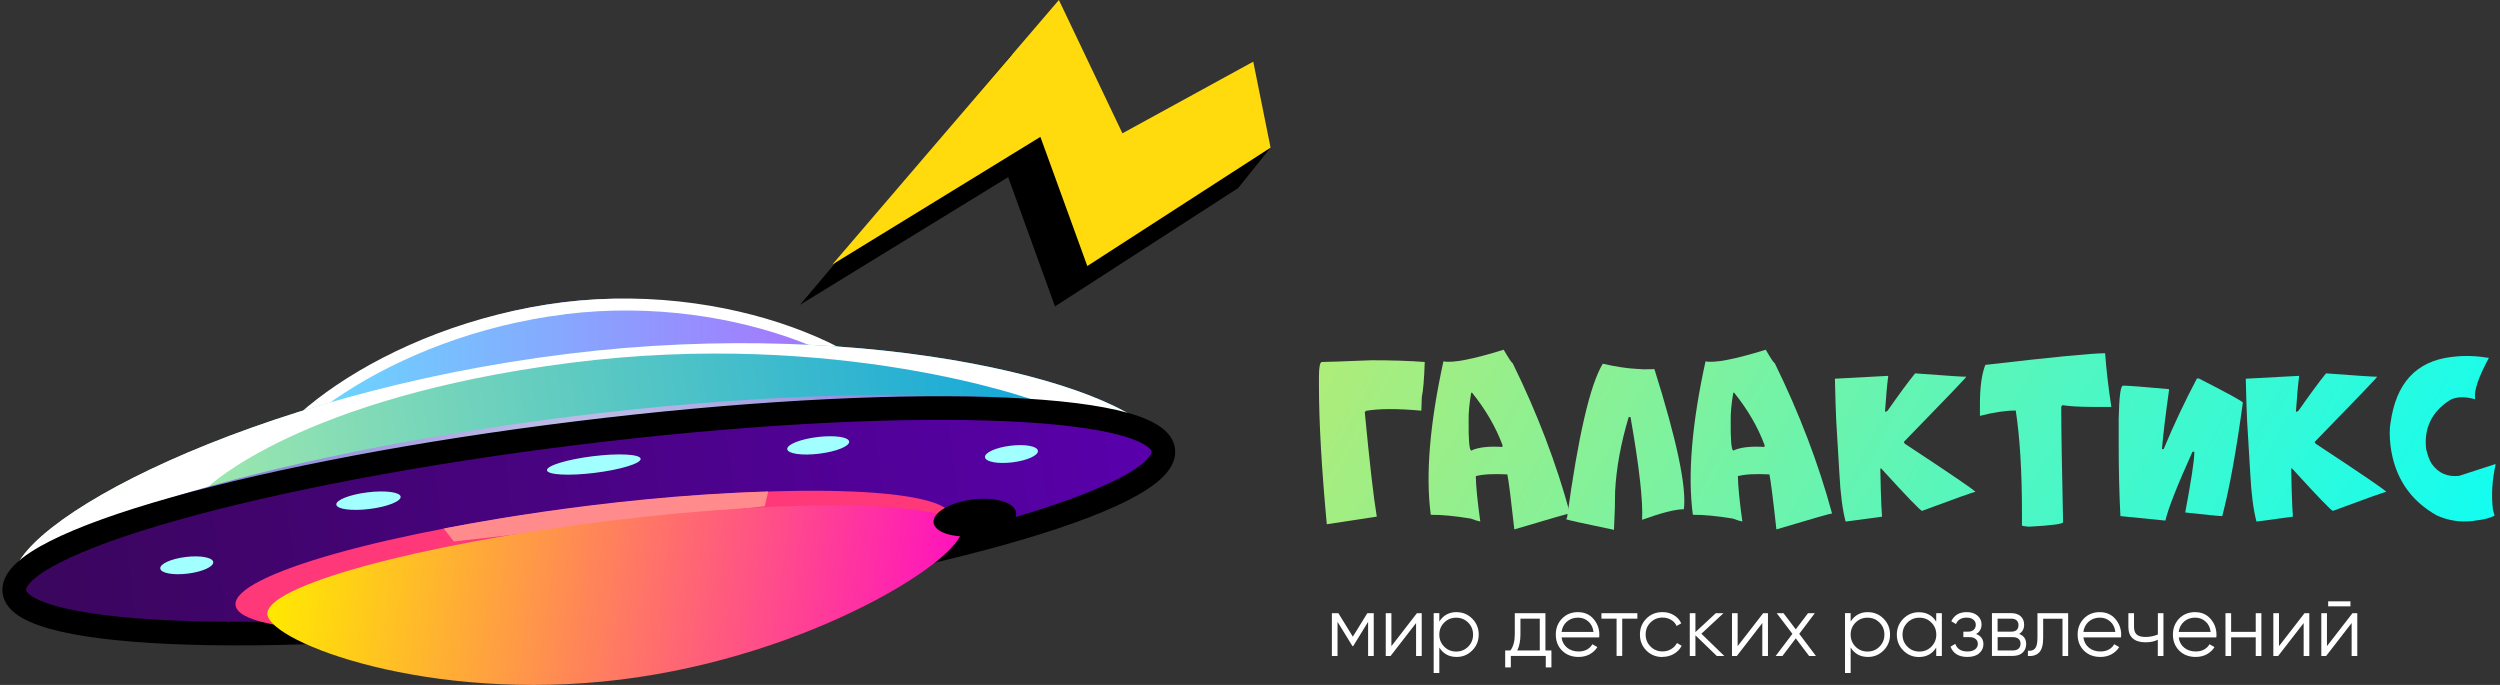<?xml version="1.0" encoding="UTF-8"?> <svg xmlns="http://www.w3.org/2000/svg" width="365" height="100" viewBox="0 0 365 100" fill="none"><rect x="0" y="0" width="365" height="100" fill="#333333" stroke="none"/><g clip-path="url(#clip0_9_145)"><path d="M200.567 89.527V95.775H199.742V90.789L197.559 94.338H197.463L195.28 90.789V95.775H194.456V89.527H195.402L197.515 92.953L199.628 89.527H200.575H200.567Z" fill="white"></path><path d="M206.869 89.527H207.571V95.775H206.747V90.964L203.021 95.775H202.32V89.527H203.144V94.338L206.869 89.527Z" fill="white"></path><path d="M212.665 89.376C213.559 89.376 214.313 89.692 214.945 90.323C215.576 90.954 215.892 91.734 215.892 92.645C215.892 93.556 215.576 94.336 214.945 94.967C214.313 95.598 213.559 95.914 212.665 95.914C211.561 95.914 210.719 95.459 210.14 94.538V98.262H209.316V89.516H210.14V90.743C210.719 89.832 211.561 89.368 212.665 89.368V89.376ZM210.85 94.407C211.324 94.889 211.911 95.126 212.604 95.126C213.297 95.126 213.875 94.889 214.357 94.407C214.831 93.924 215.068 93.346 215.068 92.654C215.068 91.961 214.831 91.374 214.357 90.901C213.884 90.428 213.297 90.183 212.604 90.183C211.911 90.183 211.332 90.419 210.85 90.901C210.368 91.383 210.14 91.961 210.14 92.654C210.14 93.346 210.377 93.933 210.85 94.407Z" fill="white"></path><path d="M225.631 94.969H226.508V97.441H225.684V95.766H220.581V97.441H219.757V94.969H220.52C220.941 94.409 221.16 93.628 221.16 92.612V89.527H225.631V94.969ZM221.519 94.969H224.807V90.324H221.985V92.612C221.985 93.567 221.826 94.356 221.519 94.969Z" fill="white"></path><path d="M230.401 89.376C231.322 89.376 232.076 89.701 232.645 90.358C233.215 91.015 233.505 91.786 233.505 92.671C233.505 92.768 233.505 92.89 233.479 93.057H227.99C228.069 93.688 228.341 94.196 228.797 94.564C229.253 94.932 229.813 95.116 230.48 95.116C230.954 95.116 231.365 95.02 231.708 94.827C232.049 94.634 232.312 94.372 232.487 94.056L233.215 94.476C232.943 94.915 232.567 95.265 232.093 95.528C231.62 95.782 231.076 95.914 230.471 95.914C229.489 95.914 228.692 95.607 228.069 94.993C227.447 94.38 227.148 93.591 227.148 92.645C227.148 91.698 227.455 90.936 228.06 90.305C228.665 89.683 229.455 89.368 230.41 89.368L230.401 89.376ZM230.401 90.174C229.752 90.174 229.209 90.367 228.77 90.752C228.332 91.138 228.069 91.637 227.99 92.259H232.655C232.567 91.602 232.312 91.094 231.892 90.726C231.471 90.358 230.971 90.174 230.401 90.174Z" fill="white"></path><path d="M239.055 89.527V90.324H236.845V95.766H236.021V90.324H233.812V89.527H239.063H239.055Z" fill="white"></path><path d="M242.719 95.923C241.781 95.923 240.992 95.607 240.369 94.976C239.746 94.345 239.431 93.574 239.431 92.645C239.431 91.716 239.746 90.945 240.369 90.314C240.992 89.683 241.781 89.368 242.719 89.368C243.333 89.368 243.893 89.516 244.385 89.814C244.876 90.112 245.235 90.507 245.463 91.006L244.788 91.392C244.621 91.015 244.349 90.717 243.981 90.498C243.613 90.279 243.192 90.165 242.727 90.165C242.035 90.165 241.456 90.401 240.975 90.883C240.492 91.365 240.264 91.944 240.264 92.636C240.264 93.329 240.501 93.916 240.975 94.389C241.447 94.871 242.035 95.108 242.727 95.108C243.192 95.108 243.613 94.993 243.981 94.775C244.349 94.556 244.639 94.257 244.84 93.881L245.524 94.284C245.27 94.783 244.884 95.177 244.385 95.467C243.885 95.756 243.333 95.905 242.719 95.905V95.923Z" fill="white"></path><path d="M251.749 95.775H250.653L247.532 92.761V95.775H246.708V89.527H247.532V92.287L250.505 89.527H251.626L248.401 92.524L251.749 95.775Z" fill="white"></path><path d="M257.421 89.527H258.123V95.775H257.299V90.964L253.573 95.775H252.871V89.527H253.695V94.338L257.421 89.527Z" fill="white"></path><path d="M265.119 95.775H264.128L262.182 93.199L260.235 95.775H259.245L261.691 92.541L259.403 89.527H260.394L262.182 91.884L263.97 89.527H264.961L262.69 92.541L265.128 95.775H265.119Z" fill="white"></path><path d="M272.72 89.376C273.614 89.376 274.368 89.692 274.999 90.323C275.63 90.954 275.946 91.734 275.946 92.645C275.946 93.556 275.63 94.336 274.999 94.967C274.368 95.598 273.614 95.914 272.72 95.914C271.615 95.914 270.773 95.459 270.195 94.538V98.262H269.371V89.516H270.195V90.743C270.773 89.832 271.615 89.368 272.72 89.368V89.376ZM270.905 94.407C271.378 94.889 271.966 95.126 272.658 95.126C273.351 95.126 273.93 94.889 274.411 94.407C274.885 93.924 275.122 93.346 275.122 92.654C275.122 91.961 274.885 91.374 274.411 90.901C273.938 90.419 273.351 90.183 272.658 90.183C271.966 90.183 271.387 90.419 270.905 90.901C270.432 91.383 270.195 91.961 270.195 92.654C270.195 93.346 270.432 93.933 270.905 94.407Z" fill="white"></path><path d="M282.688 89.526H283.512V95.775H282.688V94.547C282.109 95.459 281.268 95.924 280.164 95.924C279.269 95.924 278.515 95.608 277.884 94.977C277.253 94.346 276.938 93.566 276.938 92.655C276.938 91.743 277.253 90.963 277.884 90.332C278.515 89.701 279.269 89.386 280.164 89.386C281.268 89.386 282.109 89.842 282.688 90.762V89.535V89.526ZM278.48 94.408C278.954 94.89 279.541 95.126 280.234 95.126C280.927 95.126 281.505 94.89 281.987 94.408C282.461 93.925 282.698 93.347 282.698 92.655C282.698 91.962 282.461 91.375 281.987 90.902C281.514 90.42 280.927 90.183 280.234 90.183C279.541 90.183 278.962 90.42 278.48 90.902C278.007 91.384 277.77 91.962 277.77 92.655C277.77 93.347 278.007 93.934 278.48 94.408Z" fill="white"></path><path d="M288.492 92.557C289.219 92.829 289.579 93.329 289.579 94.056C289.579 94.573 289.378 95.011 288.974 95.371C288.571 95.729 287.992 95.914 287.247 95.914C285.984 95.914 285.16 95.414 284.775 94.415L285.476 94.003C285.73 94.748 286.327 95.116 287.247 95.116C287.73 95.116 288.106 95.011 288.37 94.801C288.632 94.591 288.764 94.328 288.764 94.003C288.764 93.714 288.659 93.478 288.44 93.293C288.221 93.109 287.931 93.022 287.563 93.022H286.651V92.224H287.317C287.677 92.224 287.957 92.137 288.159 91.953C288.36 91.777 288.466 91.523 288.466 91.208C288.466 90.91 288.343 90.664 288.106 90.463C287.861 90.27 287.536 90.174 287.133 90.174C286.352 90.174 285.827 90.489 285.573 91.111L284.888 90.708C285.309 89.814 286.055 89.368 287.142 89.368C287.8 89.368 288.325 89.543 288.72 89.885C289.115 90.226 289.307 90.656 289.307 91.155C289.307 91.795 289.045 92.259 288.518 92.557H288.492Z" fill="white"></path><path d="M294.796 92.557C295.48 92.811 295.821 93.293 295.821 94.02C295.821 94.528 295.655 94.949 295.313 95.274C294.971 95.597 294.489 95.764 293.858 95.764H290.824V89.516H293.612C294.218 89.516 294.69 89.674 295.024 89.98C295.357 90.296 295.524 90.69 295.524 91.19C295.524 91.812 295.278 92.267 294.796 92.548V92.557ZM293.612 90.322H291.648V92.224H293.612C294.34 92.224 294.699 91.9 294.699 91.251C294.699 90.962 294.603 90.734 294.419 90.567C294.235 90.401 293.963 90.322 293.612 90.322ZM293.866 94.967C294.234 94.967 294.515 94.879 294.708 94.704C294.901 94.528 294.997 94.283 294.997 93.968C294.997 93.678 294.901 93.442 294.708 93.275C294.515 93.109 294.234 93.021 293.866 93.021H291.657V94.967H293.866Z" fill="white"></path><path d="M301.949 89.527V95.775H301.125V90.333H298.302V93.12C298.302 94.163 298.101 94.881 297.706 95.267C297.312 95.661 296.768 95.827 296.075 95.775V95.004C296.549 95.057 296.899 94.942 297.128 94.662C297.355 94.391 297.469 93.874 297.469 93.111V89.527H301.941H301.949Z" fill="white"></path><path d="M306.587 89.376C307.508 89.376 308.262 89.701 308.832 90.358C309.402 91.015 309.691 91.786 309.691 92.671C309.691 92.768 309.691 92.89 309.664 93.057H304.176C304.256 93.688 304.527 94.196 304.983 94.564C305.439 94.932 306 95.116 306.666 95.116C307.14 95.116 307.552 95.02 307.894 94.827C308.236 94.634 308.499 94.372 308.674 94.056L309.402 94.476C309.13 94.915 308.754 95.265 308.28 95.528C307.806 95.782 307.263 95.914 306.658 95.914C305.676 95.914 304.878 95.607 304.256 94.993C303.642 94.38 303.335 93.591 303.335 92.645C303.335 91.698 303.642 90.936 304.247 90.305C304.852 89.683 305.64 89.368 306.597 89.368L306.587 89.376ZM306.587 90.174C305.939 90.174 305.395 90.367 304.957 90.752C304.519 91.138 304.256 91.637 304.176 92.259H308.84C308.762 91.602 308.507 91.094 308.078 90.726C307.658 90.358 307.157 90.174 306.587 90.174Z" fill="white"></path><path d="M315.039 89.527H315.863V95.775H315.039V93.4C314.557 93.654 313.96 93.777 313.251 93.777C312.435 93.777 311.813 93.584 311.383 93.207C310.954 92.831 310.743 92.27 310.743 91.525V89.527H311.567V91.525C311.567 92.051 311.708 92.427 311.979 92.655C312.251 92.883 312.672 92.997 313.234 92.997C313.882 92.997 314.487 92.874 315.048 92.638V89.527H315.039Z" fill="white"></path><path d="M320.501 89.376C321.421 89.376 322.176 89.701 322.746 90.358C323.315 91.015 323.605 91.786 323.605 92.671C323.605 92.768 323.605 92.89 323.578 93.057H318.09C318.168 93.688 318.44 94.196 318.896 94.564C319.352 94.932 319.914 95.116 320.58 95.116C321.053 95.116 321.466 95.02 321.807 94.827C322.149 94.634 322.412 94.372 322.587 94.056L323.315 94.476C323.043 94.915 322.666 95.265 322.193 95.528C321.72 95.782 321.176 95.914 320.571 95.914C319.589 95.914 318.791 95.607 318.168 94.993C317.555 94.38 317.248 93.591 317.248 92.645C317.248 91.698 317.555 90.936 318.16 90.305C318.765 89.683 319.554 89.368 320.509 89.368L320.501 89.376ZM320.501 90.174C319.852 90.174 319.309 90.367 318.87 90.752C318.432 91.138 318.168 91.637 318.09 92.259H322.754C322.675 91.602 322.421 91.094 321.991 90.726C321.57 90.358 321.071 90.174 320.501 90.174Z" fill="white"></path><path d="M329.338 89.527H330.162V95.775H329.338V93.05H325.744V95.775H324.92V89.527H325.744V92.252H329.338V89.527Z" fill="white"></path><path d="M336.458 89.527H337.159V95.775H336.335V90.964L332.608 95.775H331.907V89.527H332.731V94.338L336.458 89.527Z" fill="white"></path><path d="M343.462 89.525H344.163V95.774H343.339V90.962L339.613 95.774H338.912V89.525H339.736V94.336L343.462 89.525ZM339.912 88.526V87.799H343.164V88.526H339.912Z" fill="white"></path><path d="M130.951 61.56C131.943 69.621 111.406 72.01 86.1 75.13C60.795 78.25 40.135 79.637 39.144 71.564C38.153 63.504 56.98 47.236 82.285 44.115C107.591 40.995 129.96 53.488 130.951 61.56Z" fill="url(#paint0_linear_9_145)"></path><g style="mix-blend-mode:multiply"><path d="M82.496 45.872C108.174 42.715 130.866 54.069 133.379 62.129C133.405 61.844 133.405 61.572 133.379 61.274C132.389 53.214 108.941 40.846 82.298 44.127C55.655 47.408 35.75 63.812 36.741 71.873C36.778 72.17 36.853 72.442 36.94 72.715C37.435 64.382 56.844 49.042 82.509 45.885L82.496 45.872Z" fill="white"></path></g><path d="M169.844 65.719C170.898 74.237 133.317 78.719 86.993 84.414C46.997 89.329 13.43 92.561 4.326 87.856C2.877 87.113 2.059 86.172 1.911 85.008C0.858 76.49 36.63 57.349 82.955 51.654C127.793 46.132 166.253 56.495 169.622 64.889C169.733 65.174 169.808 65.446 169.844 65.719Z" fill="url(#paint1_linear_9_145)"></path><g style="mix-blend-mode:multiply"><path d="M169.622 64.889L151.215 58.513C151.215 58.513 122.443 47.927 83.128 52.991C43.814 58.055 30.424 71.055 30.424 71.055L4.326 87.856C2.877 87.113 2.059 86.172 1.911 85.008C0.858 76.49 36.63 57.349 82.955 51.654C127.793 46.132 166.253 56.495 169.622 64.889Z" fill="white"></path></g><path d="M169.721 64.779C170.588 71.873 133.751 82.236 87.426 87.931C41.101 93.627 2.84 92.5 1.96 85.418C1.093 78.324 37.744 66.426 84.069 60.73C130.395 55.035 168.842 57.697 169.721 64.779Z" fill="url(#paint2_radial_9_145)"></path><path d="M169.845 65.72C170.712 72.814 133.875 83.177 87.55 88.873C41.225 94.568 2.964 93.441 2.084 86.359C1.217 79.265 38.054 68.902 84.379 63.207C130.704 57.511 168.966 58.638 169.845 65.72Z" fill="url(#paint3_linear_9_145)" stroke="black" stroke-width="3.448" stroke-linejoin="round"></path><path d="M87.674 89.92C116.556 86.365 139.529 79.901 138.985 75.483C138.44 71.065 114.585 70.365 85.703 73.92C56.82 77.475 33.847 83.939 34.392 88.357C34.936 92.775 58.791 93.475 87.674 89.92Z" fill="#FF387A"></path><path d="M66.258 79.054L64.784 77.172C64.784 77.172 87.649 72.43 112.162 71.762L111.654 73.904L66.258 79.054Z" fill="#FF8B8D"></path><path d="M140.39 77.257C140.898 81.368 118.565 95.779 90.584 99.222C62.603 102.663 39.553 93.823 39.045 89.725C38.537 85.615 60.82 79.498 88.801 76.056C116.782 72.615 139.882 73.147 140.39 77.257Z" fill="url(#paint4_linear_9_145)"></path><path d="M93.533 66.982C93.619 67.65 90.622 68.566 86.844 69.037C83.066 69.507 79.932 69.334 79.858 68.665C79.771 67.997 82.769 67.081 86.547 66.61C90.325 66.14 93.458 66.313 93.533 66.982Z" fill="#A1FFFF"></path><path d="M123.979 64.469C124.065 65.138 122.109 65.93 119.606 66.24C117.105 66.549 115.023 66.252 114.936 65.584C114.85 64.915 116.807 64.122 119.309 63.813C121.811 63.503 123.892 63.801 123.979 64.469Z" fill="#A1FFFF"></path><path d="M151.537 65.818C151.624 66.487 149.952 67.242 147.822 67.502C145.691 67.762 143.883 67.44 143.808 66.759C143.722 66.091 145.394 65.335 147.524 65.075C149.655 64.815 151.464 65.137 151.537 65.818Z" fill="#A1FFFF"></path><path d="M31.131 82.062C31.217 82.731 29.545 83.486 27.415 83.746C25.284 84.006 23.476 83.684 23.401 83.003C23.315 82.335 24.987 81.579 27.117 81.32C29.248 81.059 31.056 81.381 31.131 82.062Z" fill="#A1FFFF"></path><path style="mix-blend-mode:color-dodge" d="M142.001 72.926C145.333 72.517 148.169 73.372 148.355 74.833C148.54 76.294 145.989 77.817 142.658 78.225C139.326 78.634 136.489 77.779 136.303 76.319C136.117 74.857 138.681 73.335 142.001 72.926Z" fill="url(#paint5_radial_9_145)"></path><path d="M58.492 72.516C58.578 73.184 56.547 73.989 53.946 74.311C51.357 74.633 49.189 74.348 49.103 73.679C49.016 73.011 51.047 72.206 53.648 71.884C56.25 71.562 58.405 71.847 58.492 72.516Z" fill="#A1FFFF"></path><path d="M180.782 27.448L154.028 44.733L147.191 25.864L116.806 44.497L147.711 7.936L159.155 25.344L185.501 21.555L180.782 27.448Z" fill="black"></path><path d="M185.502 21.555L158.747 38.839L151.897 19.983L121.526 38.617L154.598 0L163.875 19.463L182.975 9.001L185.502 21.555Z" fill="#FFDA0D"></path><path d="M193.713 76.54C192.947 68.324 192.567 61.58 192.567 56.308V55.067C192.567 53.594 192.709 52.851 192.999 52.851C193.542 52.851 195.945 52.769 200.2 52.598C203.161 52.598 205.766 52.68 208.012 52.851C207.93 55.379 207.782 57.082 207.581 57.966L207.514 59.959C203.987 59.639 201.279 59.654 199.382 59.989C199.382 60.108 199.337 60.167 199.255 60.167C199.97 67.618 200.55 72.711 201.012 75.425L193.713 76.54Z" fill="url(#paint6_linear_9_145)"></path><path d="M219.536 51.059C220.281 52.346 220.72 53 220.846 53.015C224.462 60.383 227.245 67.7 229.215 74.964C229.075 74.942 226.367 75.715 221.092 77.292C220.593 72.749 220.251 70.072 220.072 69.261C218.033 69.157 216.494 69.239 215.467 69.514C215.489 70.949 215.705 73.158 216.122 76.139C215.757 76.072 215.296 75.931 214.723 75.708C212.357 75.329 210.452 75.143 209.017 75.165L208.89 75.135C208.124 69.351 208.741 61.886 210.742 52.755C212.074 53.03 215.006 52.465 219.559 51.052L219.536 51.059ZM214.418 61.462C214.395 64.272 214.522 65.715 214.797 65.782C215.809 65.306 217.32 65.127 219.344 65.254L219.373 65.001C218.399 62.369 216.918 59.819 214.939 57.357L214.797 57.328C214.522 58.941 214.395 60.324 214.418 61.469V61.462Z" fill="url(#paint7_linear_9_145)"></path><path d="M228.65 75.797C228.65 75.715 228.696 75.67 228.777 75.67C230.414 63.669 232.155 56.145 234.007 53.104C235.92 53.542 237.563 53.788 238.933 53.855L239.982 53.922L241.544 53.892C244.818 64.279 246.253 71.097 245.845 74.347C244.632 74.347 242.6 74.86 239.744 75.893C239.9 73.217 239.342 68.213 238.055 60.889H237.787C236.641 64.733 235.979 68.346 235.807 71.737C235.807 73.224 235.763 74.882 235.667 76.704L235.637 77.358C231.151 76.421 228.829 75.908 228.658 75.811L228.65 75.797Z" fill="url(#paint8_linear_9_145)"></path><path d="M257.8 51.059C258.543 52.346 258.982 53 259.109 53.015C262.725 60.383 265.507 67.7 267.479 74.964C267.337 74.942 264.629 75.715 259.354 77.292C258.856 72.749 258.514 70.072 258.336 69.261C256.297 69.157 254.757 69.239 253.73 69.514C253.753 70.949 253.968 73.158 254.384 76.139C254.02 76.072 253.559 75.931 252.986 75.708C250.62 75.329 248.716 75.143 247.28 75.165L247.154 75.135C246.387 69.351 247.004 61.886 249.006 52.755C250.338 53.03 253.269 52.465 257.822 51.052L257.8 51.059ZM252.681 61.462C252.659 64.272 252.785 65.715 253.061 65.782C254.072 65.306 255.582 65.127 257.606 65.254L257.636 65.001C256.661 62.369 255.181 59.819 253.202 57.357L253.061 57.328C252.785 58.941 252.659 60.324 252.681 61.469V61.462Z" fill="url(#paint9_linear_9_145)"></path><path d="M287.076 55.008C287.009 55.179 283.966 58.354 277.947 64.533L278.104 64.785C284.747 69.157 288.184 71.5 288.415 71.812C288.199 71.812 285.603 72.734 280.626 74.585C280.425 74.608 278.431 72.541 274.651 68.392L274.525 68.421C274.569 70.726 274.621 72.541 274.681 73.871L274.778 75.433L269.459 76.147C269.005 74.429 268.7 72.094 268.551 69.135L268.089 61.425C268.023 60.094 267.963 58.056 267.896 55.29L275.685 54.874C275.514 56.183 275.358 57.93 275.209 60.116H275.336L275.589 59.96C277.293 57.529 278.625 55.714 279.606 54.51C284.241 54.859 286.734 55.023 287.083 55.001L287.076 55.008Z" fill="url(#paint10_linear_9_145)"></path><path d="M289.851 53.274C299.627 52.137 305.459 51.572 307.349 51.572C307.52 53.973 307.826 56.583 308.257 59.409H305.645C303.734 59.409 302.216 59.327 301.085 59.156L300.943 59.409V59.661C300.943 62.539 301.033 68.063 301.211 76.242C301.211 76.495 299.56 76.718 296.257 76.897C296.033 76.897 295.684 76.852 295.207 76.755V74.941C295.207 68.844 294.902 63.847 294.3 59.937C292.812 59.937 291.071 60.197 289.069 60.717V59.014C289.069 56.539 289.33 54.628 289.851 53.282V53.274Z" fill="url(#paint11_linear_9_145)"></path><path d="M327.459 58.77C326.491 65.886 325.487 71.41 324.446 75.351C324.044 75.351 322.244 75.173 319.045 74.823C319.922 70.131 320.369 67.217 320.369 66.079V65.953H320.101C317.839 70.979 316.522 74.325 316.15 76.005L309.581 75.351C309.41 72.102 309.328 68.577 309.328 64.778V61.127C309.395 57.908 309.603 56.302 309.967 56.302C310.682 56.302 312.914 56.472 316.679 56.815V56.956C316.158 60.651 315.815 63.521 315.644 65.559H315.897C317.363 62.034 318.985 58.599 320.756 55.253H321.023C325.048 57.305 327.198 58.473 327.459 58.77Z" fill="url(#paint12_linear_9_145)"></path><path d="M347.063 55.008C346.996 55.179 343.953 58.354 337.934 64.533L338.091 64.785C344.734 69.157 348.171 71.5 348.402 71.812C348.186 71.812 345.59 72.734 340.612 74.585C340.412 74.608 338.417 72.541 334.639 68.392L334.512 68.421C334.557 70.726 334.609 72.541 334.668 73.871L334.765 75.433L329.445 76.147C328.991 74.429 328.686 72.094 328.538 69.135L328.076 61.425C328.009 60.094 327.95 58.056 327.883 55.29L335.68 54.874C335.509 56.183 335.352 57.93 335.204 60.116H335.331L335.583 59.96C337.287 57.529 338.618 55.714 339.601 54.51C344.236 54.859 346.728 55.023 347.077 55.001L347.063 55.008Z" fill="url(#paint13_linear_9_145)"></path><path d="M349.019 61.744C349.808 55.959 352.754 52.747 357.865 52.123L358.133 52.093C359.762 51.892 361.504 51.944 363.378 52.249C361.883 55.008 361.205 56.978 361.355 58.145V58.287C360.492 58.041 359.703 57.952 358.981 58.019C358.378 58.101 357.91 58.257 357.582 58.48C354.993 60.197 353.87 62.569 354.22 65.581C354.435 66.495 354.703 67.202 355.031 67.715C355.99 69.083 357.329 69.67 359.048 69.469L364.241 67.782H364.368C363.847 70.087 363.713 72.287 363.965 74.392L364.204 75.284C363.586 75.626 362.664 75.864 361.429 75.998L361.027 76.065C359.197 76.28 357.448 76.005 355.767 75.254C351.838 73.038 349.584 69.633 349.011 65.046C348.863 63.7 348.863 62.599 349.011 61.752L349.019 61.744Z" fill="url(#paint14_linear_9_145)"></path></g><defs><linearGradient id="paint0_linear_9_145" x1="39.094" y1="60.607" x2="130.988" y2="60.607" gradientUnits="userSpaceOnUse"><stop stop-color="#63E1FF"></stop><stop offset="1" stop-color="#AF66FD"></stop></linearGradient><linearGradient id="paint1_linear_9_145" x1="1.114" y1="78.361" x2="168.869" y2="57.695" gradientUnits="userSpaceOnUse"><stop stop-color="#BEF7A3"></stop><stop offset="1" stop-color="#009EE0"></stop></linearGradient><radialGradient id="paint2_radial_9_145" cx="0" cy="0" r="1" gradientTransform="matrix(60.246 -6 6.005 60.22 85.806 74.324)" gradientUnits="userSpaceOnUse"><stop stop-color="#D0CDEA"></stop><stop offset="1" stop-color="#7D75DA"></stop></radialGradient><linearGradient id="paint3_linear_9_145" x1="3.242" y1="102.682" x2="170.998" y2="82.016" gradientUnits="userSpaceOnUse"><stop stop-color="#3A065B"></stop><stop offset="0.2" stop-color="#40046B"></stop><stop offset="1" stop-color="#5900AC"></stop></linearGradient><linearGradient id="paint4_linear_9_145" x1="40.684" y1="78.257" x2="138.205" y2="92.508" gradientUnits="userSpaceOnUse"><stop stop-color="#FFE900"></stop><stop offset="1" stop-color="#FF13BD"></stop></linearGradient><radialGradient id="paint5_radial_9_145" cx="0" cy="0" r="1" gradientTransform="matrix(-0.322 -2.611 5.94 -0.731 143.268 80.869)" gradientUnits="userSpaceOnUse"><stop stop-color="#2720F6"></stop><stop offset="0.08" stop-color="#211BD0"></stop><stop offset="0.22" stop-color="#181399"></stop><stop offset="0.36" stop-color="#100D6A"></stop><stop offset="0.49" stop-color="#0A0844"></stop><stop offset="0.62" stop-color="#060426"></stop><stop offset="0.75" stop-color="#020211"></stop><stop offset="0.88" stop-color="#000004"></stop><stop offset="1"></stop></radialGradient><linearGradient id="paint6_linear_9_145" x1="117.232" y1="18.09" x2="345.956" y2="145.723" gradientUnits="userSpaceOnUse"><stop stop-color="#FFE43B"></stop><stop offset="1" stop-color="#00FFFF"></stop></linearGradient><linearGradient id="paint7_linear_9_145" x1="121.078" y1="11.198" x2="349.803" y2="138.831" gradientUnits="userSpaceOnUse"><stop stop-color="#FFE43B"></stop><stop offset="1" stop-color="#00FFFF"></stop></linearGradient><linearGradient id="paint8_linear_9_145" x1="125.296" y1="3.636" x2="354.022" y2="131.276" gradientUnits="userSpaceOnUse"><stop stop-color="#FFE43B"></stop><stop offset="1" stop-color="#00FFFF"></stop></linearGradient><linearGradient id="paint9_linear_9_145" x1="130.155" y1="-5.07" x2="358.879" y2="122.563" gradientUnits="userSpaceOnUse"><stop stop-color="#FFE43B"></stop><stop offset="1" stop-color="#00FFFF"></stop></linearGradient><linearGradient id="paint10_linear_9_145" x1="135.221" y1="-14.149" x2="363.947" y2="113.484" gradientUnits="userSpaceOnUse"><stop stop-color="#FFE43B"></stop><stop offset="1" stop-color="#00FFFF"></stop></linearGradient><linearGradient id="paint11_linear_9_145" x1="141.285" y1="-25.013" x2="370.009" y2="102.62" gradientUnits="userSpaceOnUse"><stop stop-color="#FFE43B"></stop><stop offset="1" stop-color="#00FFFF"></stop></linearGradient><linearGradient id="paint12_linear_9_145" x1="144.156" y1="-30.172" x2="372.888" y2="97.468" gradientUnits="userSpaceOnUse"><stop stop-color="#FFE43B"></stop><stop offset="1" stop-color="#00FFFF"></stop></linearGradient><linearGradient id="paint13_linear_9_145" x1="149.454" y1="-39.652" x2="378.178" y2="87.981" gradientUnits="userSpaceOnUse"><stop stop-color="#FFE43B"></stop><stop offset="1" stop-color="#00FFFF"></stop></linearGradient><linearGradient id="paint14_linear_9_145" x1="155.286" y1="-50.114" x2="384.011" y2="77.526" gradientUnits="userSpaceOnUse"><stop stop-color="#FFE43B"></stop><stop offset="1" stop-color="#00FFFF"></stop></linearGradient><clipPath id="clip0_9_145"><rect width="364.368" height="100" fill="white"></rect></clipPath></defs></svg> 